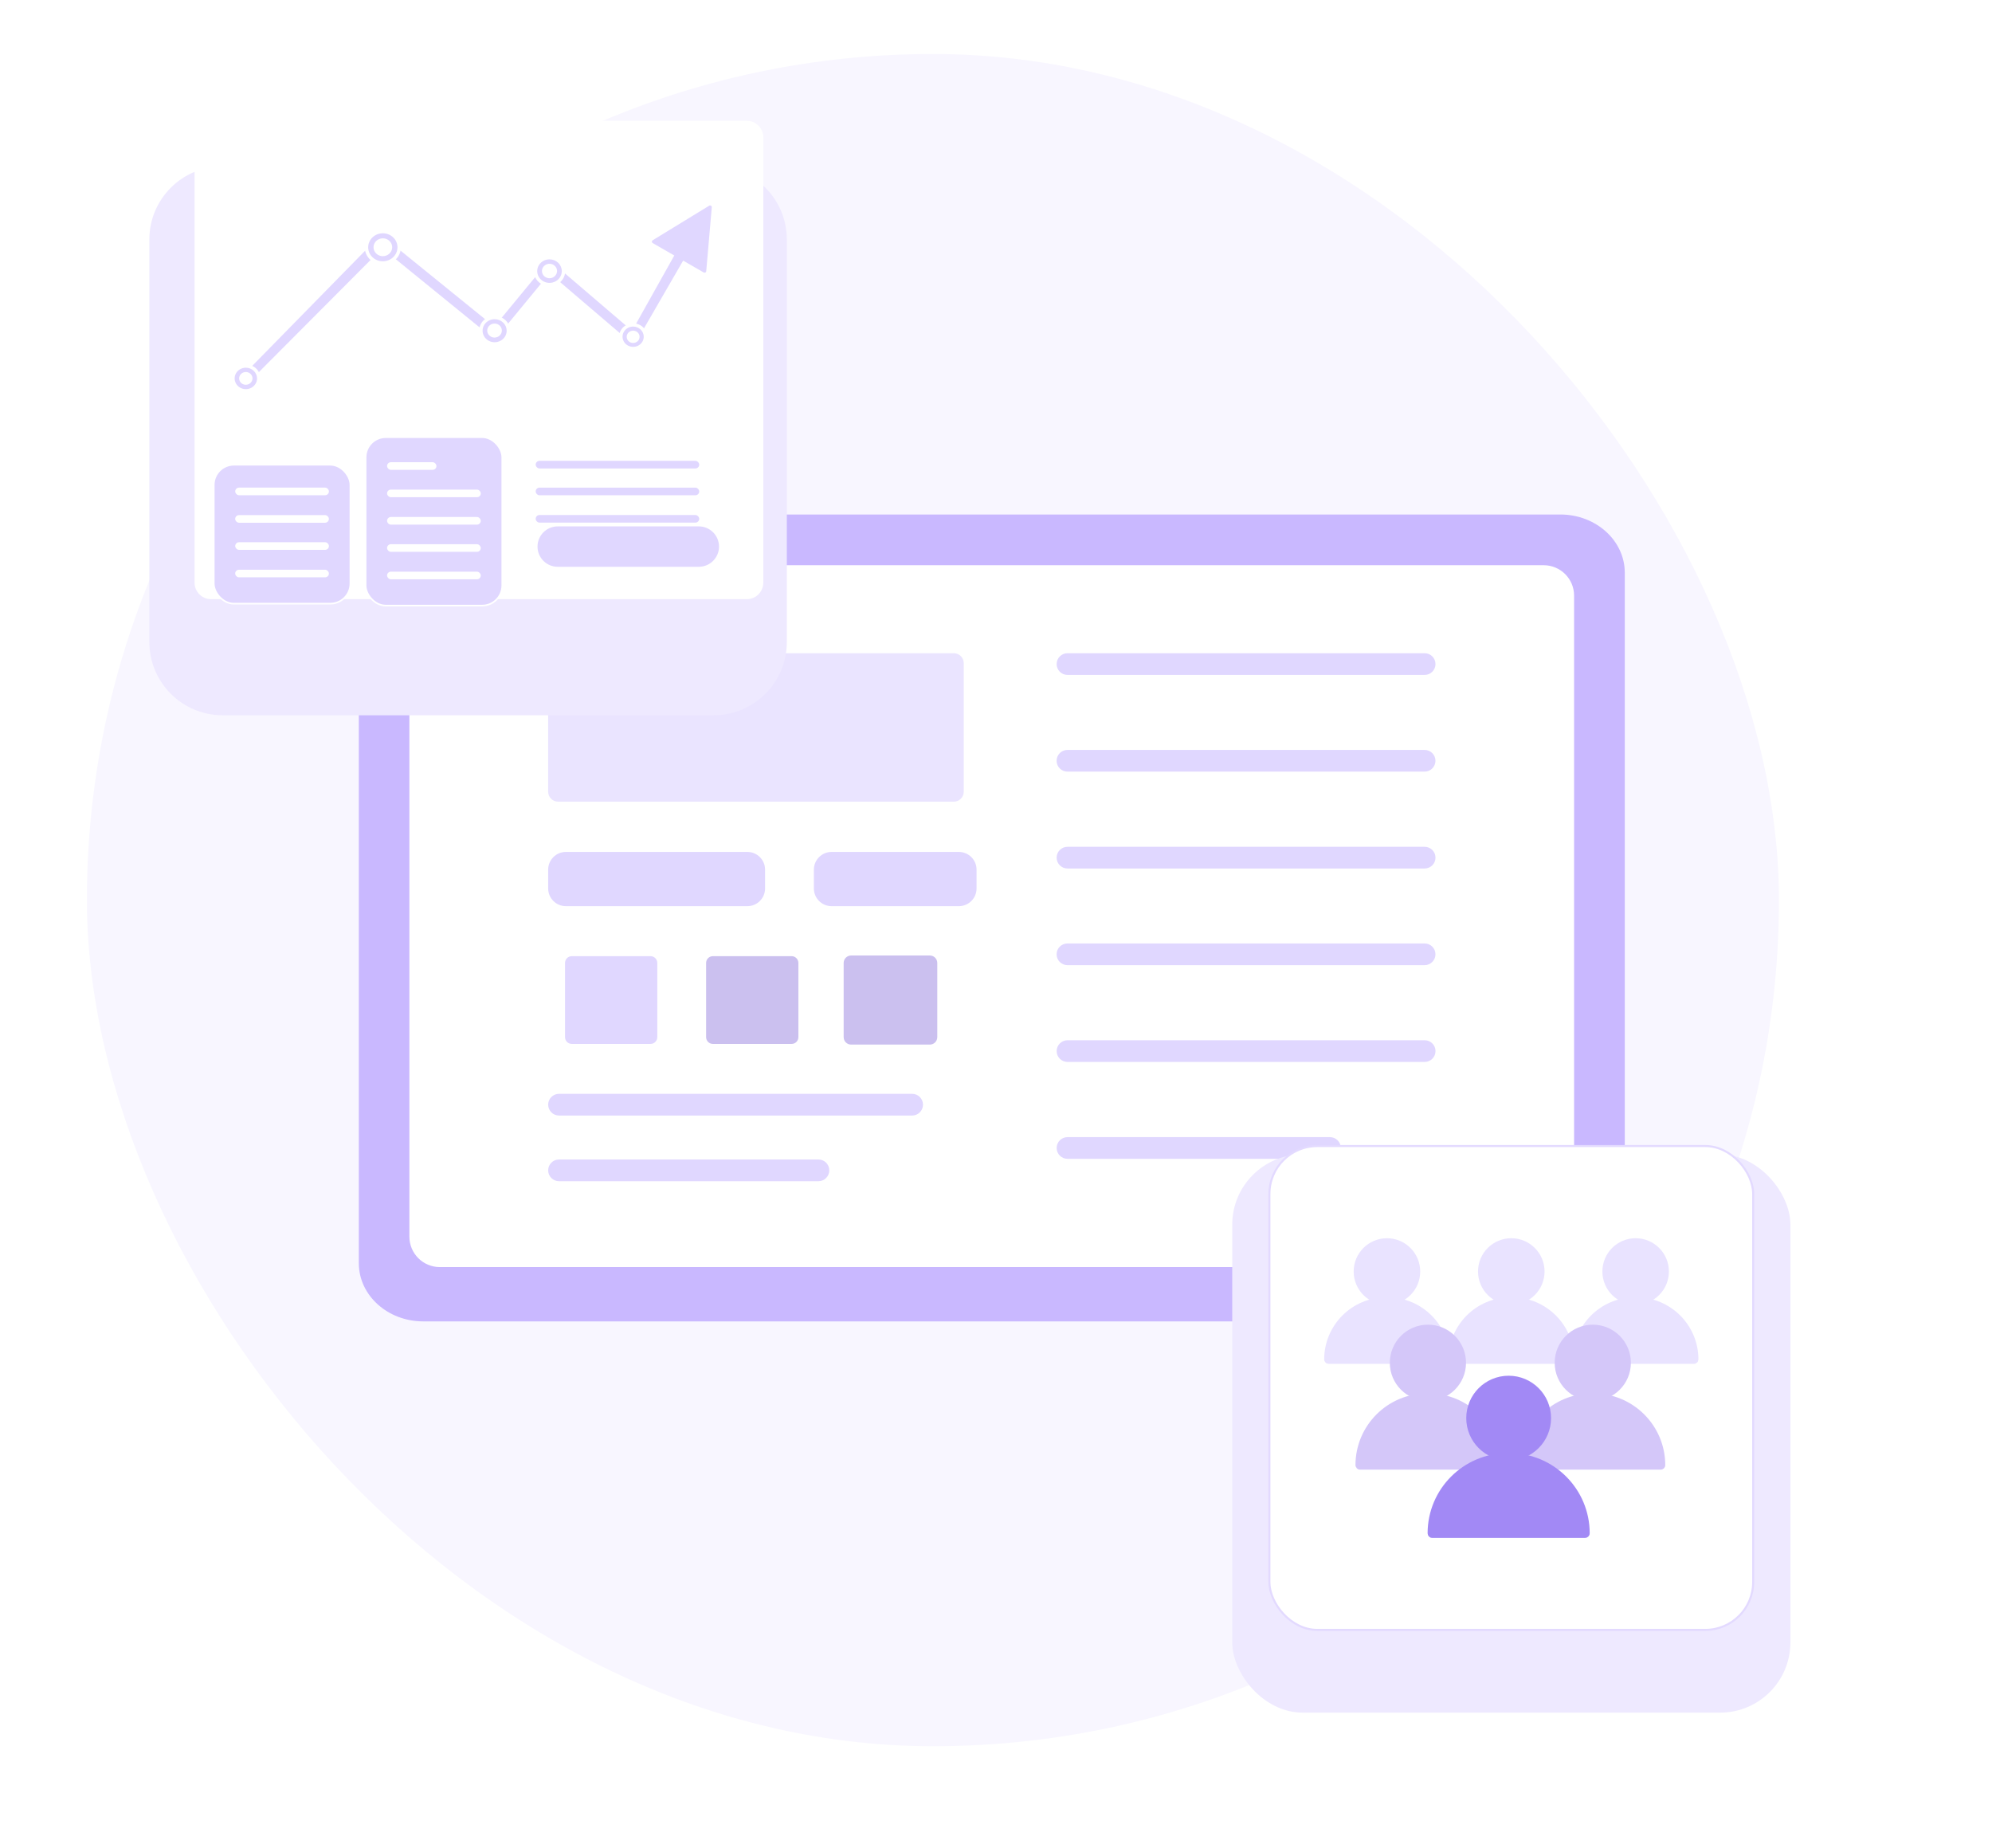 <svg width="152" height="141" viewBox="0 0 152 141" fill="none" xmlns="http://www.w3.org/2000/svg">
<rect x="6.632" y="4.12" width="129.11" height="129.11" rx="64.555" fill="#F8F6FF"/>
<path fill-rule="evenodd" clip-rule="evenodd" d="M32.293 100.817H119.065C121.779 100.817 123.979 98.828 123.979 96.377V43.695C123.979 41.244 121.779 39.255 119.065 39.255H32.293C29.58 39.255 27.38 41.244 27.38 43.695V96.377C27.38 98.828 29.58 100.817 32.293 100.817Z" fill="#C9B8FF"/>
<path d="M31.239 94.354C31.239 95.635 32.278 96.674 33.56 96.674H117.79C119.072 96.674 120.111 95.635 120.111 94.354V45.444C120.111 44.163 119.072 43.124 117.79 43.124H33.56C32.278 43.124 31.239 44.163 31.239 45.444V94.354Z" fill="white"/>
<path fill-rule="evenodd" clip-rule="evenodd" d="M80.628 87.586C80.628 88.043 80.999 88.414 81.456 88.414H101.482C101.94 88.414 102.31 88.043 102.31 87.586C102.31 87.129 101.94 86.759 101.482 86.759H81.456C80.999 86.759 80.628 87.129 80.628 87.586Z" fill="#E0D7FF"/>
<path fill-rule="evenodd" clip-rule="evenodd" d="M57.027 69.137C57.774 69.137 58.379 68.531 58.379 67.785V66.351C58.379 65.604 57.774 64.999 57.027 64.999H43.18C42.433 64.999 41.828 65.604 41.828 66.351V67.785C41.828 68.531 42.433 69.137 43.18 69.137H57.027Z" fill="#E0D7FF"/>
<path fill-rule="evenodd" clip-rule="evenodd" d="M73.165 69.137C73.911 69.137 74.516 68.532 74.516 67.785V66.351C74.516 65.604 73.911 64.999 73.165 64.999H63.455C62.708 64.999 62.103 65.604 62.103 66.351V67.785C62.103 68.532 62.708 69.137 63.455 69.137H73.165Z" fill="#E0D7FF"/>
<path fill-rule="evenodd" clip-rule="evenodd" d="M72.78 61.164C73.199 61.164 73.539 60.824 73.539 60.405V50.597C73.539 50.178 73.199 49.838 72.78 49.838H42.587C42.167 49.838 41.828 50.178 41.828 50.597V60.405C41.828 60.824 42.167 61.164 42.587 61.164H72.78Z" fill="#EAE4FF"/>
<path fill-rule="evenodd" clip-rule="evenodd" d="M60.404 79.647C60.689 79.647 60.921 79.416 60.921 79.13V73.469C60.921 73.184 60.689 72.952 60.404 72.952H54.397C54.112 72.952 53.88 73.184 53.88 73.469V79.13C53.88 79.416 54.112 79.647 54.397 79.647H60.404Z" fill="#CBC0EF"/>
<path fill-rule="evenodd" clip-rule="evenodd" d="M70.951 79.647C71.236 79.647 71.468 79.416 71.468 79.13V73.469C71.468 73.184 71.236 72.952 70.951 72.952H64.944C64.659 72.952 64.427 73.184 64.427 73.469V79.13C64.427 79.416 64.659 79.647 64.944 79.647H70.951Z" fill="#CBC0EF" stroke="#CBC0EF" stroke-width="0.103"/>
<path fill-rule="evenodd" clip-rule="evenodd" d="M49.638 79.647C49.924 79.647 50.155 79.416 50.155 79.13V73.469C50.155 73.184 49.924 72.952 49.638 72.952H43.632C43.346 72.952 43.115 73.184 43.115 73.469V79.13C43.115 79.416 43.346 79.647 43.632 79.647H49.638Z" fill="#E0D7FF"/>
<path fill-rule="evenodd" clip-rule="evenodd" d="M41.828 89.293C41.828 89.75 42.198 90.121 42.656 90.121H62.452C62.909 90.121 63.279 89.75 63.279 89.293C63.279 88.836 62.909 88.465 62.452 88.465H42.656C42.198 88.465 41.828 88.836 41.828 89.293Z" fill="#E0D7FF"/>
<path fill-rule="evenodd" clip-rule="evenodd" d="M41.828 84.283C41.828 84.74 42.198 85.111 42.656 85.111H69.602C70.059 85.111 70.43 84.74 70.43 84.283C70.43 83.826 70.059 83.455 69.602 83.455H42.656C42.198 83.455 41.828 83.826 41.828 84.283Z" fill="#E0D7FF"/>
<path fill-rule="evenodd" clip-rule="evenodd" d="M80.626 50.666C80.626 51.123 80.997 51.493 81.454 51.493H108.708C109.165 51.493 109.535 51.123 109.535 50.666C109.535 50.209 109.165 49.838 108.708 49.838H81.454C80.997 49.838 80.626 50.209 80.626 50.666Z" fill="#E0D7FF"/>
<path fill-rule="evenodd" clip-rule="evenodd" d="M80.624 58.045C80.624 58.502 80.995 58.872 81.452 58.872H108.706C109.163 58.872 109.533 58.502 109.533 58.045C109.533 57.588 109.163 57.217 108.706 57.217H81.452C80.995 57.217 80.624 57.588 80.624 58.045Z" fill="#E0D7FF"/>
<path fill-rule="evenodd" clip-rule="evenodd" d="M80.626 65.436C80.626 65.892 80.997 66.263 81.454 66.263H108.708C109.165 66.263 109.535 65.892 109.535 65.436C109.535 64.978 109.165 64.608 108.708 64.608H81.454C80.997 64.608 80.626 64.978 80.626 65.436Z" fill="#E0D7FF"/>
<path fill-rule="evenodd" clip-rule="evenodd" d="M80.624 72.809C80.624 73.266 80.995 73.637 81.452 73.637H108.706C109.163 73.637 109.533 73.266 109.533 72.809C109.533 72.352 109.163 71.982 108.706 71.982H81.452C80.995 71.982 80.624 72.352 80.624 72.809Z" fill="#E0D7FF"/>
<path fill-rule="evenodd" clip-rule="evenodd" d="M80.628 80.195C80.628 80.652 80.999 81.022 81.456 81.022H108.71C109.167 81.022 109.537 80.652 109.537 80.195C109.537 79.738 109.167 79.367 108.71 79.367H81.456C80.999 79.367 80.628 79.738 80.628 80.195Z" fill="#E0D7FF"/>
<g filter="url(#filter0_d_1716_4387)">
<g filter="url(#filter1_d_1716_4387)">
<path d="M60.039 42.985C60.039 46.078 57.532 48.58 54.439 48.58H16.996C13.903 48.58 11.396 46.078 11.396 42.985C11.396 34.805 11.396 20.246 11.396 12.28C11.396 9.187 13.903 6.691 16.996 6.691H54.439C57.532 6.691 60.039 9.187 60.039 12.28C60.039 20.246 60.039 34.805 60.039 42.985Z" fill="#EEE9FF"/>
</g>
<path d="M56.983 6.851C57.68 6.851 58.245 7.417 58.245 8.114V42.085C58.245 42.782 57.68 43.348 56.983 43.348H16.107C15.41 43.348 14.845 42.782 14.845 42.085V8.114C14.845 7.417 15.41 6.851 16.107 6.851H56.983Z" fill="white"/>
<rect x="27.898" y="30.987" width="10.429" height="12.85" rx="1.537" fill="#E0D7FF" stroke="white" stroke-width="0.126"/>
<rect x="29.536" y="34.987" width="7.15" height="0.582" rx="0.291" fill="white"/>
<rect x="29.536" y="32.898" width="3.767" height="0.582" rx="0.291" fill="white"/>
<rect x="29.536" y="39.154" width="7.15" height="0.582" rx="0.291" fill="white"/>
<rect x="29.536" y="37.078" width="7.15" height="0.582" rx="0.291" fill="white"/>
<rect x="29.536" y="41.249" width="7.15" height="0.582" rx="0.291" fill="white"/>
<rect x="16.31" y="33.091" width="10.429" height="10.599" rx="1.537" fill="#E0D7FF" stroke="white" stroke-width="0.126"/>
<rect x="17.948" y="34.836" width="7.15" height="0.582" rx="0.291" fill="white"/>
<rect x="17.948" y="39.003" width="7.15" height="0.582" rx="0.291" fill="white"/>
<rect x="17.946" y="36.934" width="7.15" height="0.582" rx="0.291" fill="white"/>
<rect x="17.946" y="41.1" width="7.15" height="0.582" rx="0.291" fill="white"/>
<path d="M49.8 15.965L54.113 13.328C54.133 13.315 54.157 13.308 54.181 13.308C54.205 13.308 54.229 13.314 54.25 13.326C54.271 13.338 54.288 13.355 54.299 13.376C54.31 13.396 54.315 13.419 54.313 13.443L53.89 18.322C53.889 18.343 53.881 18.364 53.869 18.381C53.856 18.399 53.839 18.414 53.82 18.423C53.8 18.433 53.778 18.438 53.755 18.437C53.733 18.436 53.712 18.43 53.693 18.419L52.127 17.517L48.468 23.844C48.459 23.861 48.446 23.875 48.429 23.886C48.413 23.897 48.395 23.904 48.376 23.907C48.356 23.91 48.336 23.909 48.318 23.904C48.299 23.899 48.281 23.89 48.267 23.877L41.94 18.474L37.841 23.454C37.831 23.467 37.817 23.478 37.801 23.486C37.786 23.494 37.769 23.5 37.752 23.501C37.734 23.503 37.716 23.501 37.7 23.496C37.683 23.491 37.667 23.483 37.654 23.472L29.169 16.571C26.548 19.206 18.782 26.997 18.782 26.997L18.767 26.037L28.976 15.625C28.999 15.601 29.031 15.587 29.064 15.585C29.098 15.584 29.13 15.594 29.156 15.615L37.719 22.556L41.827 17.575C41.837 17.561 41.851 17.55 41.867 17.542C41.883 17.534 41.9 17.529 41.918 17.528C41.936 17.526 41.954 17.528 41.971 17.534C41.987 17.539 42.003 17.548 42.016 17.559L48.231 22.875L51.452 17.127L49.803 16.178C49.784 16.167 49.768 16.151 49.757 16.133C49.746 16.114 49.74 16.094 49.74 16.072C49.74 16.051 49.745 16.03 49.755 16.011C49.766 15.992 49.781 15.977 49.8 15.965Z" fill="#E0D7FF"/>
<path d="M29.215 15.306C28.968 15.306 28.727 15.377 28.521 15.508C28.316 15.639 28.155 15.826 28.061 16.044C27.966 16.263 27.942 16.503 27.99 16.735C28.038 16.967 28.157 17.18 28.332 17.347C28.507 17.514 28.729 17.628 28.972 17.674C29.214 17.72 29.465 17.696 29.694 17.606C29.922 17.515 30.117 17.362 30.254 17.165C30.392 16.969 30.465 16.738 30.465 16.501C30.465 16.184 30.333 15.881 30.099 15.657C29.864 15.432 29.547 15.307 29.215 15.306Z" fill="#E0D7FF"/>
<path d="M29.211 17.821C28.938 17.821 28.672 17.743 28.445 17.598C28.218 17.453 28.041 17.247 27.936 17.006C27.832 16.764 27.804 16.499 27.858 16.243C27.911 15.987 28.042 15.752 28.235 15.567C28.428 15.382 28.674 15.257 28.942 15.206C29.21 15.155 29.487 15.181 29.739 15.281C29.992 15.381 30.207 15.55 30.359 15.767C30.511 15.984 30.592 16.239 30.592 16.5C30.591 16.851 30.446 17.186 30.187 17.434C29.928 17.681 29.577 17.82 29.211 17.821ZM29.211 15.431C28.99 15.431 28.774 15.493 28.59 15.611C28.406 15.729 28.262 15.896 28.178 16.091C28.093 16.287 28.071 16.502 28.114 16.709C28.157 16.917 28.264 17.108 28.42 17.257C28.577 17.407 28.776 17.509 28.993 17.55C29.21 17.591 29.435 17.57 29.64 17.489C29.844 17.408 30.019 17.271 30.142 17.095C30.265 16.919 30.33 16.712 30.33 16.5C30.33 16.217 30.212 15.945 30.002 15.744C29.792 15.544 29.508 15.431 29.211 15.431Z" fill="white"/>
<path d="M41.93 17.281C41.718 17.281 41.512 17.341 41.336 17.453C41.16 17.565 41.023 17.725 40.942 17.912C40.861 18.099 40.84 18.305 40.881 18.503C40.922 18.701 41.024 18.884 41.173 19.027C41.323 19.17 41.514 19.267 41.721 19.307C41.928 19.346 42.144 19.326 42.339 19.248C42.534 19.171 42.701 19.04 42.819 18.872C42.936 18.703 42.999 18.506 42.999 18.303C42.998 18.032 42.886 17.772 42.685 17.581C42.485 17.389 42.213 17.281 41.93 17.281Z" fill="#E0D7FF"/>
<path d="M41.93 19.465C41.693 19.465 41.461 19.398 41.263 19.272C41.066 19.145 40.912 18.966 40.821 18.756C40.73 18.547 40.706 18.316 40.753 18.093C40.799 17.871 40.913 17.666 41.081 17.506C41.249 17.345 41.463 17.236 41.696 17.191C41.928 17.147 42.17 17.17 42.389 17.256C42.608 17.343 42.796 17.491 42.928 17.679C43.059 17.868 43.13 18.09 43.13 18.317C43.129 18.621 43.003 18.913 42.778 19.128C42.553 19.343 42.248 19.465 41.93 19.465ZM41.93 17.42C41.744 17.42 41.563 17.472 41.409 17.571C41.254 17.669 41.134 17.81 41.063 17.974C40.992 18.138 40.973 18.318 41.009 18.492C41.046 18.666 41.135 18.826 41.266 18.952C41.398 19.078 41.565 19.163 41.747 19.198C41.929 19.232 42.117 19.215 42.289 19.146C42.461 19.079 42.607 18.963 42.71 18.816C42.813 18.668 42.868 18.495 42.868 18.317C42.868 18.079 42.769 17.851 42.593 17.683C42.417 17.515 42.179 17.42 41.93 17.42Z" fill="white"/>
<path d="M18.757 25.566C18.562 25.566 18.371 25.621 18.209 25.725C18.047 25.828 17.92 25.976 17.846 26.148C17.771 26.32 17.751 26.51 17.789 26.693C17.828 26.876 17.921 27.044 18.059 27.176C18.197 27.308 18.373 27.398 18.564 27.434C18.756 27.471 18.954 27.452 19.134 27.38C19.314 27.309 19.468 27.188 19.576 27.033C19.685 26.878 19.743 26.695 19.742 26.509C19.742 26.259 19.638 26.019 19.453 25.843C19.269 25.666 19.018 25.566 18.757 25.566Z" fill="#E0D7FF"/>
<path d="M18.759 27.573C18.538 27.573 18.322 27.511 18.138 27.393C17.954 27.276 17.811 27.109 17.727 26.914C17.642 26.719 17.62 26.504 17.663 26.297C17.706 26.089 17.812 25.899 17.969 25.75C18.125 25.6 18.324 25.498 18.541 25.457C18.757 25.416 18.982 25.437 19.186 25.518C19.39 25.599 19.564 25.736 19.687 25.911C19.81 26.087 19.875 26.294 19.875 26.505C19.875 26.788 19.757 27.059 19.548 27.26C19.338 27.46 19.055 27.573 18.759 27.573ZM18.759 25.687C18.59 25.687 18.424 25.735 18.284 25.825C18.143 25.915 18.033 26.042 17.968 26.192C17.904 26.341 17.887 26.506 17.92 26.665C17.953 26.823 18.034 26.969 18.154 27.084C18.273 27.198 18.426 27.276 18.592 27.307C18.758 27.339 18.93 27.323 19.086 27.261C19.242 27.199 19.376 27.094 19.47 26.959C19.564 26.825 19.614 26.667 19.614 26.505C19.613 26.288 19.523 26.081 19.363 25.927C19.202 25.774 18.985 25.688 18.759 25.688V25.687Z" fill="white"/>
<path d="M37.739 23.855C38.318 23.855 38.788 23.405 38.788 22.85C38.788 22.296 38.318 21.846 37.739 21.846C37.159 21.846 36.689 22.296 36.689 22.85C36.689 23.405 37.159 23.855 37.739 23.855Z" fill="#E0D7FF"/>
<path d="M37.742 23.994C37.509 23.994 37.281 23.928 37.086 23.804C36.892 23.68 36.741 23.504 36.651 23.297C36.562 23.091 36.539 22.864 36.584 22.645C36.63 22.425 36.742 22.224 36.907 22.066C37.073 21.908 37.283 21.801 37.512 21.757C37.741 21.713 37.979 21.736 38.194 21.821C38.41 21.907 38.595 22.052 38.724 22.237C38.854 22.423 38.923 22.642 38.923 22.865C38.923 23.164 38.798 23.451 38.577 23.663C38.356 23.875 38.056 23.994 37.742 23.994ZM37.742 21.986C37.561 21.986 37.383 22.037 37.232 22.134C37.081 22.231 36.963 22.368 36.893 22.529C36.824 22.689 36.805 22.866 36.841 23.037C36.876 23.207 36.964 23.364 37.093 23.487C37.221 23.61 37.385 23.694 37.563 23.728C37.742 23.762 37.926 23.744 38.094 23.677C38.262 23.611 38.406 23.498 38.507 23.354C38.608 23.209 38.662 23.039 38.662 22.865C38.661 22.632 38.565 22.408 38.392 22.244C38.22 22.079 37.986 21.986 37.742 21.986Z" fill="white"/>
<path d="M48.316 24.222C48.835 24.222 49.256 23.819 49.256 23.322C49.256 22.826 48.835 22.423 48.316 22.423C47.797 22.423 47.376 22.826 47.376 23.322C47.376 23.819 47.797 24.222 48.316 24.222Z" fill="#E0D7FF"/>
<path d="M48.312 24.347C48.1 24.347 47.893 24.287 47.717 24.175C47.541 24.062 47.404 23.902 47.323 23.715C47.242 23.528 47.221 23.322 47.262 23.123C47.303 22.925 47.405 22.742 47.555 22.599C47.705 22.456 47.895 22.358 48.103 22.319C48.311 22.279 48.526 22.299 48.722 22.377C48.917 22.454 49.085 22.586 49.202 22.754C49.32 22.922 49.383 23.12 49.383 23.323C49.382 23.595 49.269 23.855 49.069 24.047C48.868 24.239 48.596 24.347 48.312 24.347ZM48.312 22.549C48.152 22.549 47.995 22.595 47.862 22.68C47.729 22.765 47.626 22.885 47.564 23.027C47.503 23.168 47.487 23.324 47.518 23.474C47.55 23.624 47.627 23.762 47.74 23.87C47.853 23.979 47.997 24.052 48.154 24.082C48.311 24.112 48.474 24.097 48.622 24.038C48.77 23.98 48.896 23.88 48.985 23.753C49.074 23.626 49.121 23.476 49.121 23.323C49.121 23.118 49.035 22.921 48.884 22.776C48.732 22.631 48.526 22.549 48.312 22.549Z" fill="white"/>
<path d="M41.929 18.739C42.174 18.739 42.372 18.549 42.372 18.315C42.372 18.081 42.174 17.891 41.929 17.891C41.684 17.891 41.485 18.081 41.485 18.315C41.485 18.549 41.684 18.739 41.929 18.739Z" fill="white"/>
<path d="M41.931 18.86C41.818 18.861 41.706 18.828 41.611 18.768C41.516 18.708 41.442 18.622 41.399 18.521C41.355 18.421 41.343 18.31 41.365 18.203C41.388 18.096 41.442 17.998 41.523 17.921C41.603 17.844 41.706 17.791 41.817 17.77C41.929 17.749 42.045 17.759 42.15 17.801C42.255 17.843 42.345 17.913 42.408 18.004C42.472 18.094 42.506 18.201 42.506 18.31C42.506 18.456 42.445 18.595 42.337 18.699C42.23 18.802 42.084 18.86 41.931 18.86ZM41.931 18.012C41.869 18.012 41.808 18.029 41.757 18.062C41.705 18.095 41.664 18.142 41.64 18.197C41.616 18.251 41.61 18.312 41.622 18.37C41.634 18.428 41.664 18.482 41.708 18.524C41.751 18.566 41.807 18.595 41.868 18.607C41.929 18.618 41.992 18.613 42.05 18.59C42.107 18.567 42.156 18.529 42.191 18.479C42.225 18.43 42.244 18.372 42.244 18.312C42.244 18.233 42.211 18.157 42.153 18.1C42.094 18.044 42.014 18.012 41.931 18.012V18.012Z" fill="white"/>
<path d="M37.736 23.264C37.972 23.264 38.163 23.081 38.163 22.856C38.163 22.631 37.972 22.448 37.736 22.448C37.501 22.448 37.31 22.631 37.31 22.856C37.31 23.081 37.501 23.264 37.736 23.264Z" fill="white"/>
<path d="M37.736 23.387C37.626 23.387 37.518 23.356 37.426 23.297C37.335 23.238 37.263 23.155 37.221 23.058C37.179 22.96 37.168 22.853 37.189 22.75C37.211 22.646 37.264 22.551 37.342 22.477C37.42 22.402 37.519 22.351 37.627 22.331C37.736 22.31 37.848 22.32 37.95 22.361C38.051 22.401 38.139 22.47 38.2 22.557C38.261 22.645 38.294 22.748 38.294 22.854C38.294 22.995 38.235 23.131 38.13 23.23C38.026 23.331 37.884 23.387 37.736 23.387ZM37.736 22.571C37.678 22.571 37.62 22.587 37.572 22.618C37.523 22.649 37.485 22.694 37.463 22.745C37.441 22.797 37.435 22.854 37.446 22.909C37.457 22.964 37.486 23.014 37.527 23.054C37.568 23.093 37.621 23.12 37.678 23.131C37.736 23.142 37.795 23.137 37.849 23.115C37.904 23.094 37.95 23.057 37.982 23.011C38.015 22.964 38.032 22.91 38.032 22.854C38.032 22.779 38.001 22.707 37.945 22.654C37.89 22.601 37.815 22.571 37.736 22.571Z" fill="white"/>
<path d="M29.213 17.046C29.533 17.046 29.793 16.797 29.793 16.49C29.793 16.183 29.533 15.935 29.213 15.935C28.892 15.935 28.632 16.183 28.632 16.49C28.632 16.797 28.892 17.046 29.213 17.046Z" fill="white"/>
<path d="M29.215 17.178C29.074 17.178 28.936 17.138 28.819 17.064C28.702 16.989 28.611 16.882 28.557 16.758C28.503 16.634 28.489 16.497 28.517 16.365C28.544 16.233 28.612 16.111 28.711 16.016C28.811 15.921 28.938 15.856 29.076 15.83C29.214 15.804 29.357 15.817 29.487 15.869C29.617 15.92 29.728 16.008 29.806 16.119C29.884 16.231 29.926 16.363 29.926 16.497C29.926 16.678 29.851 16.851 29.718 16.979C29.584 17.106 29.403 17.178 29.215 17.178ZM29.215 16.067C29.125 16.067 29.038 16.093 28.965 16.14C28.89 16.187 28.833 16.255 28.799 16.333C28.765 16.412 28.756 16.498 28.773 16.582C28.791 16.665 28.834 16.742 28.896 16.802C28.959 16.862 29.04 16.903 29.127 16.92C29.214 16.936 29.305 16.928 29.387 16.895C29.469 16.863 29.539 16.808 29.589 16.737C29.638 16.666 29.665 16.583 29.665 16.497C29.664 16.384 29.617 16.274 29.532 16.193C29.448 16.113 29.334 16.067 29.215 16.067Z" fill="white"/>
<path d="M18.759 26.134C18.685 26.134 18.612 26.155 18.55 26.195C18.488 26.235 18.439 26.291 18.411 26.357C18.382 26.423 18.375 26.496 18.389 26.566C18.404 26.636 18.44 26.7 18.492 26.751C18.545 26.801 18.613 26.836 18.686 26.849C18.759 26.863 18.835 26.856 18.904 26.829C18.973 26.802 19.032 26.755 19.073 26.696C19.115 26.637 19.137 26.567 19.137 26.495C19.137 26.4 19.097 26.308 19.026 26.24C18.955 26.172 18.859 26.134 18.759 26.134Z" fill="white"/>
<path d="M18.757 26.989C18.657 26.989 18.558 26.96 18.475 26.907C18.391 26.854 18.326 26.778 18.288 26.689C18.249 26.6 18.239 26.502 18.259 26.408C18.278 26.314 18.327 26.227 18.398 26.159C18.469 26.091 18.56 26.045 18.658 26.026C18.757 26.007 18.859 26.017 18.952 26.054C19.045 26.09 19.124 26.153 19.18 26.233C19.236 26.313 19.266 26.407 19.266 26.503C19.265 26.632 19.212 26.755 19.117 26.846C19.021 26.938 18.892 26.989 18.757 26.989ZM18.757 26.267C18.709 26.267 18.661 26.281 18.62 26.307C18.58 26.332 18.548 26.369 18.529 26.413C18.511 26.456 18.506 26.503 18.515 26.549C18.525 26.595 18.548 26.637 18.583 26.67C18.617 26.703 18.661 26.725 18.709 26.734C18.757 26.743 18.807 26.739 18.852 26.721C18.897 26.703 18.935 26.673 18.962 26.634C18.99 26.595 19.004 26.549 19.004 26.503C19.004 26.44 18.978 26.38 18.932 26.336C18.886 26.292 18.823 26.267 18.757 26.267Z" fill="white"/>
<path d="M48.312 22.975C48.241 22.975 48.171 22.995 48.112 23.033C48.053 23.071 48.007 23.125 47.979 23.188C47.952 23.25 47.945 23.32 47.959 23.387C47.973 23.453 48.007 23.515 48.057 23.563C48.108 23.611 48.172 23.644 48.242 23.657C48.312 23.671 48.384 23.664 48.45 23.638C48.516 23.612 48.572 23.567 48.612 23.511C48.651 23.454 48.672 23.388 48.672 23.319C48.672 23.228 48.634 23.14 48.567 23.076C48.499 23.011 48.408 22.975 48.312 22.975Z" fill="white"/>
<path d="M48.312 23.8C48.215 23.8 48.12 23.773 48.039 23.721C47.959 23.669 47.896 23.596 47.859 23.51C47.822 23.424 47.812 23.33 47.831 23.239C47.85 23.148 47.896 23.064 47.965 22.998C48.034 22.933 48.121 22.888 48.217 22.87C48.312 22.852 48.41 22.861 48.5 22.897C48.59 22.932 48.667 22.992 48.721 23.07C48.775 23.147 48.803 23.238 48.803 23.331C48.803 23.455 48.752 23.575 48.659 23.663C48.567 23.751 48.443 23.8 48.312 23.8ZM48.312 23.111C48.267 23.111 48.223 23.124 48.185 23.148C48.147 23.172 48.118 23.206 48.1 23.247C48.083 23.287 48.078 23.331 48.087 23.373C48.096 23.416 48.118 23.455 48.15 23.486C48.182 23.516 48.223 23.537 48.268 23.546C48.312 23.554 48.358 23.55 48.4 23.533C48.442 23.517 48.478 23.489 48.503 23.453C48.528 23.416 48.542 23.374 48.542 23.331C48.542 23.272 48.517 23.217 48.474 23.175C48.431 23.134 48.373 23.111 48.312 23.111Z" fill="white"/>
<path d="M53.324 37.542C54.314 37.542 55.117 38.345 55.117 39.336C55.117 40.326 54.314 41.129 53.324 41.129H42.556C41.565 41.129 40.763 40.326 40.763 39.336C40.763 38.345 41.565 37.542 42.556 37.542H53.324Z" fill="#E0D7FF" stroke="white" stroke-width="0.505"/>
<rect x="40.876" y="36.925" width="12.478" height="0.582" rx="0.291" fill="#E0D7FF"/>
<rect x="40.876" y="34.838" width="12.478" height="0.582" rx="0.291" fill="#E0D7FF"/>
<rect x="40.876" y="32.793" width="12.478" height="0.582" rx="0.291" fill="#E0D7FF"/>
</g>
<g filter="url(#filter2_d_1716_4387)">
<rect x="94.026" y="84.603" width="42.591" height="42.591" rx="5.362" fill="#EEE9FF"/>
</g>
<rect x="96.862" y="87.439" width="36.916" height="36.916" rx="3.656" fill="white" stroke="#E3DAFF" stroke-width="0.156"/>
<path fill-rule="evenodd" clip-rule="evenodd" d="M115.269 99.265C112.809 99.265 110.815 101.259 110.815 103.718C110.815 103.746 110.838 103.769 110.866 103.769H119.774C119.801 103.769 119.824 103.746 119.824 103.718C119.824 101.259 117.83 99.265 115.37 99.265H115.269Z" fill="#E9E3FF" stroke="#E9E3FF" stroke-width="0.573" stroke-linecap="round" stroke-linejoin="round"/>
<ellipse cx="115.319" cy="97.01" rx="2.252" ry="2.252" fill="#E9E3FF" stroke="#E9E3FF" stroke-width="0.573" stroke-linecap="round" stroke-linejoin="round"/>
<path fill-rule="evenodd" clip-rule="evenodd" d="M124.757 99.265C122.298 99.265 120.304 101.259 120.304 103.719C120.304 103.746 120.326 103.769 120.354 103.769H129.262C129.29 103.769 129.312 103.746 129.312 103.719C129.312 101.259 127.318 99.265 124.859 99.265H124.757Z" fill="#E9E3FF" stroke="#E9E3FF" stroke-width="0.573" stroke-linecap="round" stroke-linejoin="round"/>
<ellipse cx="124.808" cy="97.01" rx="2.252" ry="2.252" fill="#E9E3FF" stroke="#E9E3FF" stroke-width="0.573" stroke-linecap="round" stroke-linejoin="round"/>
<path fill-rule="evenodd" clip-rule="evenodd" d="M105.783 99.266C103.323 99.266 101.329 101.26 101.329 103.72C101.329 103.748 101.352 103.77 101.379 103.77H110.287C110.315 103.77 110.338 103.748 110.338 103.72C110.338 101.26 108.344 99.266 105.884 99.266H105.783Z" fill="#E9E3FF" stroke="#E9E3FF" stroke-width="0.573" stroke-linecap="round" stroke-linejoin="round"/>
<ellipse cx="105.831" cy="97.011" rx="2.252" ry="2.252" fill="#E9E3FF" stroke="#E9E3FF" stroke-width="0.573" stroke-linecap="round" stroke-linejoin="round"/>
<path fill-rule="evenodd" clip-rule="evenodd" d="M121.48 106.6C118.617 106.6 116.296 108.921 116.296 111.784C116.296 111.816 116.322 111.842 116.354 111.842H126.723C126.755 111.842 126.781 111.816 126.781 111.784C126.781 108.921 124.46 106.6 121.598 106.6H121.48Z" fill="#D4C7F9" stroke="#D4C7F9" stroke-width="0.573" stroke-linecap="round" stroke-linejoin="round"/>
<ellipse cx="121.538" cy="103.975" rx="2.621" ry="2.621" fill="#D4C7F9" stroke="#D4C7F9" stroke-width="0.573" stroke-linecap="round" stroke-linejoin="round"/>
<path fill-rule="evenodd" clip-rule="evenodd" d="M108.899 106.6C106.036 106.6 103.716 108.921 103.716 111.784C103.716 111.816 103.742 111.842 103.774 111.842H114.143C114.175 111.842 114.201 111.816 114.201 111.784C114.201 108.921 111.88 106.6 109.017 106.6H108.899Z" fill="#D4C7F9" stroke="#D4C7F9" stroke-width="0.573" stroke-linecap="round" stroke-linejoin="round"/>
<ellipse cx="108.958" cy="103.975" rx="2.621" ry="2.621" fill="#D4C7F9" stroke="#D4C7F9" stroke-width="0.573" stroke-linecap="round" stroke-linejoin="round"/>
<path fill-rule="evenodd" clip-rule="evenodd" d="M115.051 111.153C111.831 111.153 109.22 113.764 109.22 116.985C109.22 117.021 109.249 117.051 109.285 117.051H109.957H110.694H112.169H115.118H120.95C120.986 117.051 121.016 117.021 121.016 116.985C121.016 113.764 118.405 111.153 115.184 111.153H115.051Z" fill="#A289F5" stroke="#A289F5" stroke-width="0.573" stroke-linecap="round" stroke-linejoin="round"/>
<ellipse cx="115.118" cy="108.197" rx="2.949" ry="2.948" fill="#A289F5" stroke="#A289F5" stroke-width="0.573" stroke-linecap="round" stroke-linejoin="round"/>
<defs>
<filter id="filter0_d_1716_4387" x="7.253" y="4.916" width="56.929" height="50.174" filterUnits="userSpaceOnUse" color-interpolation-filters="sRGB">
<feFlood flood-opacity="0" result="BackgroundImageFix"/>
<feColorMatrix in="SourceAlpha" type="matrix" values="0 0 0 0 0 0 0 0 0 0 0 0 0 0 0 0 0 0 127 0" result="hardAlpha"/>
<feOffset dy="2.367"/>
<feGaussianBlur stdDeviation="2.071"/>
<feComposite in2="hardAlpha" operator="out"/>
<feColorMatrix type="matrix" values="0 0 0 0 0.249 0 0 0 0 0.142 0 0 0 0 0.461 0 0 0 0.05 0"/>
<feBlend mode="normal" in2="BackgroundImageFix" result="effect1_dropShadow_1716_4387"/>
<feBlend mode="normal" in="SourceGraphic" in2="effect1_dropShadow_1716_4387" result="shape"/>
</filter>
<filter id="filter1_d_1716_4387" x="5.132" y="4.054" width="61.171" height="54.416" filterUnits="userSpaceOnUse" color-interpolation-filters="sRGB">
<feFlood flood-opacity="0" result="BackgroundImageFix"/>
<feColorMatrix in="SourceAlpha" type="matrix" values="0 0 0 0 0 0 0 0 0 0 0 0 0 0 0 0 0 0 127 0" result="hardAlpha"/>
<feOffset dy="3.627"/>
<feGaussianBlur stdDeviation="3.132"/>
<feComposite in2="hardAlpha" operator="out"/>
<feColorMatrix type="matrix" values="0 0 0 0 0.241 0 0 0 0 0.175 0 0 0 0 0.459 0 0 0 0.04 0"/>
<feBlend mode="normal" in2="BackgroundImageFix" result="effect1_dropShadow_1716_4387"/>
<feBlend mode="normal" in="SourceGraphic" in2="effect1_dropShadow_1716_4387" result="shape"/>
</filter>
<filter id="filter2_d_1716_4387" x="88.03" y="82.079" width="54.584" height="54.584" filterUnits="userSpaceOnUse" color-interpolation-filters="sRGB">
<feFlood flood-opacity="0" result="BackgroundImageFix"/>
<feColorMatrix in="SourceAlpha" type="matrix" values="0 0 0 0 0 0 0 0 0 0 0 0 0 0 0 0 0 0 127 0" result="hardAlpha"/>
<feOffset dy="3.472"/>
<feGaussianBlur stdDeviation="2.998"/>
<feComposite in2="hardAlpha" operator="out"/>
<feColorMatrix type="matrix" values="0 0 0 0 0.241 0 0 0 0 0.175 0 0 0 0 0.459 0 0 0 0.04 0"/>
<feBlend mode="normal" in2="BackgroundImageFix" result="effect1_dropShadow_1716_4387"/>
<feBlend mode="normal" in="SourceGraphic" in2="effect1_dropShadow_1716_4387" result="shape"/>
</filter>
</defs>
</svg>
